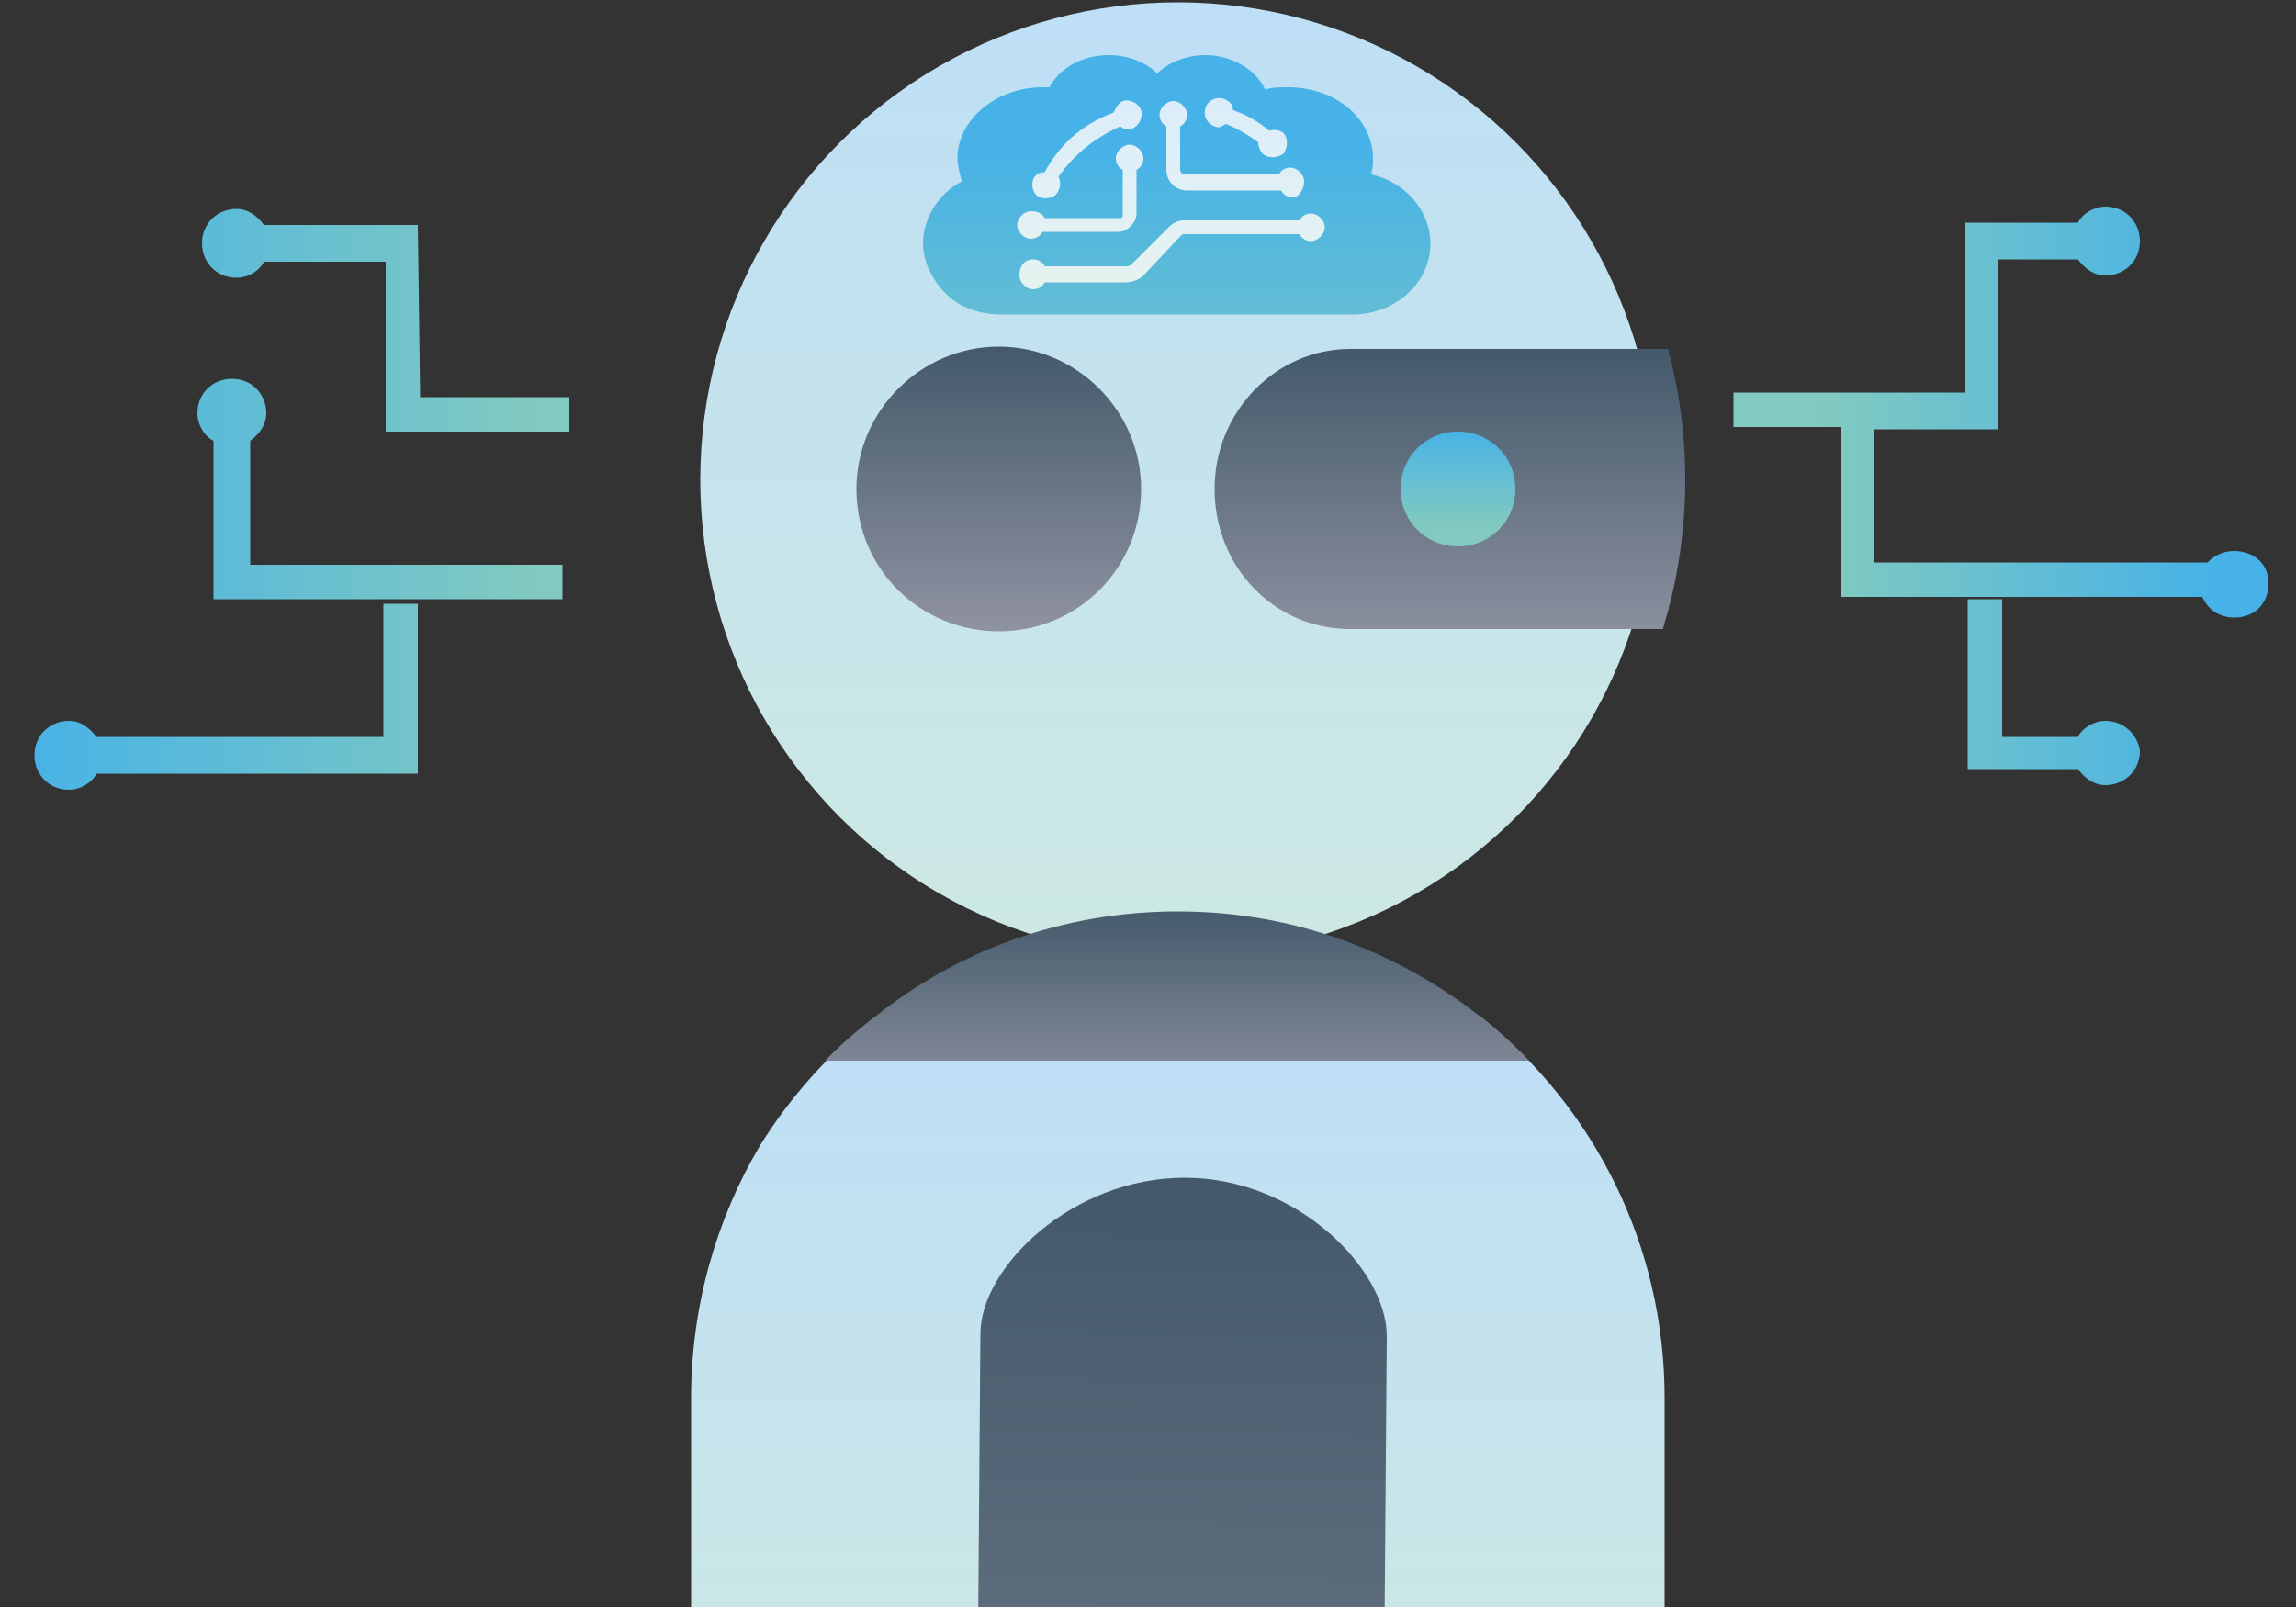 <?xml version="1.0" encoding="utf-8"?>
<!-- Generator: Adobe Illustrator 28.3.0, SVG Export Plug-In . SVG Version: 6.00 Build 0)  -->
<svg version="1.1" id="_レイヤー_2" xmlns="http://www.w3.org/2000/svg" xmlns:xlink="http://www.w3.org/1999/xlink" x="0px"
	 y="0px" viewBox="0 0 100 70" style="enable-background:new 0 0 100 70;" xml:space="preserve">
<rect x="0" y="0" width="100" height="70" fill="#333333" stroke="none"/>
<style type="text/css">
	.st0{clip-path:url(#SVGID_00000037686558299299853970000003811460158210931899_);}
	.st1{fill:url(#SVGID_00000121241539600654462390000009988210704736118944_);}
	.st2{clip-path:url(#SVGID_00000097500470732668142040000004180998353486305960_);}
	.st3{fill:url(#SVGID_00000112595584241150679890000006490842848565703311_);}
	.st4{fill:url(#SVGID_00000073716164281221538150000009282141981231957391_);}
	.st5{clip-path:url(#SVGID_00000078737129033704499940000012064182594847046302_);}
	.st6{fill:url(#SVGID_00000143586188129603344120000009800788522545595327_);}
	.st7{fill:url(#SVGID_00000123402877095259210700000013157551297230767514_);}
	.st8{fill:url(#SVGID_00000005971685190892701780000006149647592828807055_);}
	.st9{fill:url(#SVGID_00000170963543575588715680000005601064423590149022_);}
	.st10{fill:url(#SVGID_00000031171284424707364770000014658916392271015322_);}
	.st11{fill:url(#SVGID_00000140710885252472139620000013873832124135271561_);}
	.st12{fill:url(#SVGID_00000028286393394637341790000003033019382051986562_);}
	.st13{fill:url(#SVGID_00000092432951798984105710000012987792750519735976_);}
	.st14{fill:url(#SVGID_00000103227992211357162480000004431567084695135876_);}
	.st15{fill:url(#SVGID_00000071528478526531419280000000451406873676363173_);}
	.st16{fill:url(#SVGID_00000109003680883797149760000008665597731617165457_);}
	.st17{fill:url(#SVGID_00000011723740864883151070000008708107655983537793_);}
	.st18{fill:url(#SVGID_00000049192114653968377960000012796485720160466364_);}
	.st19{fill:#46B2E7;}
	.st20{fill:url(#SVGID_00000029730881141702564730000012738221336984737683_);}
	.st21{fill:url(#SVGID_00000099636607676679912300000010385839995449236375_);}
</style>
<g id="nyuko">
	<g>
		<defs>
			<rect id="SVGID_1_" x="-3.2" y="-9.9" width="108.8" height="85.1"/>
		</defs>
		<clipPath id="SVGID_00000000209522847571653210000000276006946889079177_">
			<use xlink:href="#SVGID_1_"  style="overflow:visible;"/>
		</clipPath>
		<g style="clip-path:url(#SVGID_00000000209522847571653210000000276006946889079177_);">
			
				<linearGradient id="SVGID_00000083088518923603977630000013105017510322226101_" gradientUnits="userSpaceOnUse" x1="-3211.981" y1="72.434" x2="-3211.981" y2="31.816" gradientTransform="matrix(-1 0 0 -1 -3160.716 72.961)">
				<stop  offset="0" style="stop-color:#BEDFF5"/>
				<stop  offset="1" style="stop-color:#CDE8E3"/>
			</linearGradient>
			<circle style="fill:url(#SVGID_00000083088518923603977630000013105017510322226101_);" cx="51.3" cy="20.9" r="20.8"/>
			<g>
				<defs>
					<circle id="SVGID_00000023279140617512304630000015726285488032817828_" cx="51.3" cy="20.9" r="22.1"/>
				</defs>
				<clipPath id="SVGID_00000071555076276717097060000006347800915085044129_">
					<use xlink:href="#SVGID_00000023279140617512304630000015726285488032817828_"  style="overflow:visible;"/>
				</clipPath>
				<g style="clip-path:url(#SVGID_00000071555076276717097060000006347800915085044129_);">
					
						<linearGradient id="SVGID_00000025400996966016118760000013890729582852715923_" gradientUnits="userSpaceOnUse" x1="-3230.657" y1="57.67" x2="-3230.657" y2="44.738" gradientTransform="matrix(-1 0 0 -1 -3160.71 72.96)">
						<stop  offset="0" style="stop-color:#445A6B"/>
						<stop  offset="1" style="stop-color:#8F92A1"/>
					</linearGradient>
					<path style="fill:url(#SVGID_00000025400996966016118760000013890729582852715923_);" d="M58.8,27.4h22.4
						c3.2,0,5.9-2.7,5.9-6.1l0,0c0-3.3-2.7-6.1-5.9-6.1H58.8c-3.2,0-5.9,2.7-5.9,6.1l0,0C52.9,24.7,55.5,27.4,58.8,27.4z"/>
				</g>
			</g>
			
				<linearGradient id="SVGID_00000086682281910411542810000007100952273783854759_" gradientUnits="userSpaceOnUse" x1="51.265" y1="26.553" x2="51.265" y2="-2.794" gradientTransform="matrix(1 0 0 -1 0 72.96)">
				<stop  offset="0" style="stop-color:#BEDFF5"/>
				<stop  offset="1" style="stop-color:#CDE8E3"/>
			</linearGradient>
			<path style="fill:url(#SVGID_00000086682281910411542810000007100952273783854759_);" d="M30.1,60.9v20.9h42.4V60.9
				c0-6.7-3.1-12.7-8-16.6H38.1c-2,1.6-3.7,3.5-5,5.6C31.2,53.1,30.1,56.9,30.1,60.9z"/>
			<g>
				<defs>
					<path id="SVGID_00000097488070737420621450000002149168130033310610_" d="M33.1,49.9c1.3-2.2,3-4.1,5-5.6l0,0
						c3.6-2.9,8.2-4.6,13.2-4.6s9.5,1.7,13.2,4.6l0,0c4.9,3.9,8,9.9,8,16.6v20.9H30.1V60.9C30.1,56.9,31.2,53.1,33.1,49.9L33.1,49.9
						z"/>
				</defs>
				<clipPath id="SVGID_00000147903516656148621710000015191185064604964001_">
					<use xlink:href="#SVGID_00000097488070737420621450000002149168130033310610_"  style="overflow:visible;"/>
				</clipPath>
				<g style="clip-path:url(#SVGID_00000147903516656148621710000015191185064604964001_);">
					
						<linearGradient id="SVGID_00000109019008692220006680000009878442869634583729_" gradientUnits="userSpaceOnUse" x1="-3211.981" y1="33.403" x2="-3211.981" y2="24.925" gradientTransform="matrix(-1 0 0 -1 -3160.71 72.96)">
						<stop  offset="0" style="stop-color:#445A6B"/>
						<stop  offset="1" style="stop-color:#8F92A1"/>
					</linearGradient>
					<path style="fill:url(#SVGID_00000109019008692220006680000009878442869634583729_);" d="M51.3,39.7c7.1,0,13.6,2.4,18.7,6.5
						H32.5C37.7,42.2,44.2,39.7,51.3,39.7z"/>
				</g>
			</g>
			
				<linearGradient id="SVGID_00000079484014735593670690000009490378413125844133_" gradientUnits="userSpaceOnUse" x1="-3224.237" y1="54.281" x2="-3224.237" y2="50.052" gradientTransform="matrix(-1 0 0 -1 -3160.71 72.96)">
				<stop  offset="0" style="stop-color:#46B2E7"/>
				<stop  offset="1" style="stop-color:#82CABF"/>
			</linearGradient>
			<path style="fill:url(#SVGID_00000079484014735593670690000009490378413125844133_);" d="M61,21.3c0,1.4,1.1,2.5,2.5,2.5
				s2.5-1.1,2.5-2.5c0-1.4-1.1-2.5-2.5-2.5S61,19.9,61,21.3z"/>
			
				<linearGradient id="SVGID_00000160148075265321790200000003232638968216427913_" gradientUnits="userSpaceOnUse" x1="-3204.25" y1="57.721" x2="-3204.25" y2="45.526" gradientTransform="matrix(-1 0 0 -1 -3160.71 72.96)">
				<stop  offset="0" style="stop-color:#445A6B"/>
				<stop  offset="1" style="stop-color:#8F92A1"/>
			</linearGradient>
			<path style="fill:url(#SVGID_00000160148075265321790200000003232638968216427913_);" d="M37.3,21.3c0,3.5,2.8,6.2,6.2,6.2
				c3.5,0,6.2-2.8,6.2-6.2s-2.8-6.2-6.2-6.2C40.1,15.1,37.3,17.9,37.3,21.3z"/>
			
				<linearGradient id="SVGID_00000098204026054290125200000006343289099758277560_" gradientUnits="userSpaceOnUse" x1="-2767.939" y1="-497.561" x2="-2747.972" y2="-548.634" gradientTransform="matrix(-0.935 0.355 -0.355 -0.935 -2712.464 570.156)">
				<stop  offset="0" style="stop-color:#445A6B"/>
				<stop  offset="1" style="stop-color:#8F92A1"/>
			</linearGradient>
			<path style="fill:url(#SVGID_00000098204026054290125200000006343289099758277560_);" d="M51.2,107.8L51.2,107.8
				c-4.9,0-8.8-4-8.8-10.9l0.3-38.8c0-2.9,4-6.8,8.9-6.8l0,0c4.9,0,8.8,4,8.8,6.9l-0.3,38.8C60.1,104,56.1,107.9,51.2,107.8z"/>
			
				<linearGradient id="SVGID_00000161624363289485802490000016846865714673503646_" gradientUnits="userSpaceOnUse" x1="51.301" y1="69.189" x2="51.301" y2="50.758" gradientTransform="matrix(1 0 0 -1 0 72.96)">
				<stop  offset="0.14" style="stop-color:#46B2E7"/>
				<stop  offset="1" style="stop-color:#82CABF"/>
			</linearGradient>
			<path style="fill:url(#SVGID_00000161624363289485802490000016846865714673503646_);" d="M41.2,12.8c-0.6-0.6-1-1.4-1-2.2
				c0-1.1,0.7-2.2,1.7-2.7c-0.1-0.3-0.2-0.7-0.2-1c0-1.7,1.7-3.1,3.7-3.1c0.1,0,0.2,0,0.3,0c0.5-0.9,1.5-1.4,2.6-1.4
				c0.8,0,1.6,0.3,2.1,0.8c0.5-0.5,1.3-0.8,2.1-0.8c1.1,0,2.2,0.6,2.6,1.5c0.3-0.1,0.7-0.1,1-0.1c2.1,0,3.7,1.4,3.7,3.1
				c0,0.2,0,0.5-0.1,0.7c1.5,0.3,2.6,1.6,2.6,3c0,1.7-1.5,3.1-3.4,3.1H43.6C42.7,13.7,41.8,13.4,41.2,12.8L41.2,12.8z"/>
			
				<linearGradient id="SVGID_00000126304798025237851990000016112909429383428782_" gradientUnits="userSpaceOnUse" x1="-3208.008" y1="68.543" x2="-3208.008" y2="60.67" gradientTransform="matrix(-1 0 0 -1 -3160.71 72.96)">
				<stop  offset="0" style="stop-color:#DCEDFA"/>
				<stop  offset="1" style="stop-color:#E5F3F0"/>
			</linearGradient>
			<path style="fill:url(#SVGID_00000126304798025237851990000016112909429383428782_);" d="M48.5,4.9c0.1-0.2,0.2-0.4,0.4-0.5
				c0.3-0.1,0.7,0.1,0.8,0.4c0.1,0.3-0.1,0.7-0.4,0.8c-0.2,0.1-0.4,0-0.5-0.1c-1.1,0.5-2,1.2-2.7,2.2c0.1,0.2,0.1,0.4,0,0.6
				c-0.1,0.3-0.5,0.4-0.8,0.3c-0.3-0.1-0.4-0.5-0.3-0.8c0.1-0.2,0.3-0.3,0.5-0.3C46.2,6.2,47.2,5.4,48.5,4.9L48.5,4.9z"/>
			
				<linearGradient id="SVGID_00000165914678827053604610000017012696789923847055_" gradientUnits="userSpaceOnUse" x1="-3214.918" y1="68.543" x2="-3214.918" y2="60.67" gradientTransform="matrix(-1 0 0 -1 -3160.71 72.96)">
				<stop  offset="0" style="stop-color:#DCEDFA"/>
				<stop  offset="1" style="stop-color:#E5F3F0"/>
			</linearGradient>
			<path style="fill:url(#SVGID_00000165914678827053604610000017012696789923847055_);" d="M55,6.7c-0.1-0.1-0.2-0.3-0.2-0.5
				c-0.4-0.3-0.9-0.6-1.4-0.8c-0.2,0.1-0.3,0.2-0.5,0.1c-0.3-0.1-0.5-0.4-0.4-0.8c0.1-0.3,0.4-0.5,0.8-0.4c0.2,0.1,0.4,0.2,0.4,0.5
				c0.6,0.2,1.1,0.5,1.6,0.9c0.2-0.1,0.5,0,0.6,0.1c0.2,0.2,0.2,0.6,0,0.9C55.6,6.9,55.2,6.9,55,6.7L55,6.7z"/>
			
				<linearGradient id="SVGID_00000023282585771369461560000016668555292779949955_" gradientUnits="userSpaceOnUse" x1="-3211.72" y1="68.543" x2="-3211.72" y2="60.67" gradientTransform="matrix(-1 0 0 -1 -3160.71 72.96)">
				<stop  offset="0" style="stop-color:#DCEDFA"/>
				<stop  offset="1" style="stop-color:#E5F3F0"/>
			</linearGradient>
			<path style="fill:url(#SVGID_00000023282585771369461560000016668555292779949955_);" d="M45,11.3c0.2,0,0.4,0.1,0.5,0.3H49
				c0.1,0,0.2,0,0.3-0.1l1.6-1.6c0.2-0.2,0.4-0.3,0.7-0.3h5c0.1-0.2,0.3-0.3,0.5-0.3c0.3,0,0.6,0.3,0.6,0.6s-0.3,0.6-0.6,0.6
				c-0.2,0-0.4-0.1-0.5-0.3h-5c-0.1,0-0.1,0-0.2,0.1L49.8,12c-0.2,0.2-0.5,0.3-0.8,0.3h-3.5c-0.1,0.2-0.3,0.3-0.5,0.3
				c-0.3,0-0.6-0.3-0.6-0.6C44.4,11.6,44.6,11.3,45,11.3L45,11.3z"/>
			
				<linearGradient id="SVGID_00000045605768217789644710000016640401603197513360_" gradientUnits="userSpaceOnUse" x1="-3214.402" y1="68.543" x2="-3214.402" y2="60.67" gradientTransform="matrix(-1 0 0 -1 -3160.71 72.96)">
				<stop  offset="0" style="stop-color:#DCEDFA"/>
				<stop  offset="1" style="stop-color:#E5F3F0"/>
			</linearGradient>
			<path style="fill:url(#SVGID_00000045605768217789644710000016640401603197513360_);" d="M56.3,8.6c-0.2,0-0.4-0.1-0.5-0.3h-4.1
				c-0.5,0-0.9-0.4-0.9-0.9V5.5c-0.2-0.1-0.3-0.3-0.3-0.5c0-0.3,0.3-0.6,0.6-0.6s0.6,0.3,0.6,0.6c0,0.2-0.1,0.4-0.3,0.5v1.9
				c0,0.1,0.1,0.2,0.2,0.2h4.1c0.1-0.2,0.3-0.3,0.5-0.3c0.3,0,0.6,0.3,0.6,0.6S56.6,8.6,56.3,8.6L56.3,8.6z"/>
			
				<linearGradient id="SVGID_00000005962829683098847040000004935584636964032947_" gradientUnits="userSpaceOnUse" x1="-3207.823" y1="68.543" x2="-3207.823" y2="60.67" gradientTransform="matrix(-1 0 0 -1 -3160.71 72.96)">
				<stop  offset="0" style="stop-color:#DCEDFA"/>
				<stop  offset="1" style="stop-color:#E5F3F0"/>
			</linearGradient>
			<path style="fill:url(#SVGID_00000005962829683098847040000004935584636964032947_);" d="M45.5,9.5h3.3c0.1,0,0.1-0.1,0.1-0.1
				V7.4c-0.2-0.1-0.3-0.3-0.3-0.5c0-0.3,0.3-0.6,0.6-0.6s0.6,0.3,0.6,0.6c0,0.2-0.1,0.4-0.3,0.5v1.9c0,0.4-0.4,0.8-0.8,0.8h-3.3
				c-0.1,0.2-0.3,0.3-0.5,0.3c-0.3,0-0.6-0.3-0.6-0.6c0-0.3,0.3-0.6,0.6-0.6C45.2,9.2,45.4,9.3,45.5,9.5z"/>
		</g>
	</g>
	
		<linearGradient id="SVGID_00000036944912303291853940000005775691640704919959_" gradientUnits="userSpaceOnUse" x1="0.546" y1="59.047" x2="23.625" y2="59.047" gradientTransform="matrix(1 0 0 -1 0 72.96)">
		<stop  offset="0" style="stop-color:#46B2E7"/>
		<stop  offset="1" style="stop-color:#82CABF"/>
	</linearGradient>
	<path style="fill:url(#SVGID_00000036944912303291853940000005775691640704919959_);" d="M18.2,9.8h-6.7c-0.3-0.4-0.7-0.7-1.2-0.7
		c-0.8,0-1.5,0.6-1.5,1.5c0,0.8,0.6,1.5,1.5,1.5c0.5,0,1-0.3,1.2-0.7h5.3v7.4h8v-1.5h-6.5L18.2,9.8L18.2,9.8z"/>
	
		<linearGradient id="SVGID_00000037687588700132615840000006529454889437318534_" gradientUnits="userSpaceOnUse" x1="0.546" y1="51.623" x2="23.625" y2="51.623" gradientTransform="matrix(1 0 0 -1 0 72.96)">
		<stop  offset="0" style="stop-color:#46B2E7"/>
		<stop  offset="1" style="stop-color:#82CABF"/>
	</linearGradient>
	<path style="fill:url(#SVGID_00000037687588700132615840000006529454889437318534_);" d="M10.9,19.2c0.4-0.3,0.7-0.7,0.7-1.2
		c0-0.8-0.6-1.5-1.5-1.5c-0.8,0-1.5,0.6-1.5,1.5c0,0.5,0.3,1,0.7,1.2v6.9h15.2v-1.5H10.9C10.9,24.7,10.9,19.2,10.9,19.2z"/>
	
		<linearGradient id="SVGID_00000182519657945292786490000017169546402531925149_" gradientUnits="userSpaceOnUse" x1="0.546" y1="42.721" x2="23.625" y2="42.721" gradientTransform="matrix(1 0 0 -1 0 72.96)">
		<stop  offset="0" style="stop-color:#46B2E7"/>
		<stop  offset="1" style="stop-color:#82CABF"/>
	</linearGradient>
	<path style="fill:url(#SVGID_00000182519657945292786490000017169546402531925149_);" d="M16.7,32.1H4.2c-0.3-0.4-0.7-0.7-1.2-0.7
		c-0.8,0-1.5,0.6-1.5,1.5c0,0.8,0.6,1.5,1.5,1.5c0.5,0,1-0.3,1.2-0.7h14v-7.4h-1.5L16.7,32.1L16.7,32.1z"/>
	<path class="st19" d="M95.8,25.4c0,0.8,0.6,1.5,1.5,1.5s1.5-0.6,1.5-1.5S98.1,24,97.3,24S95.8,24.6,95.8,25.4z"/>
	
		<linearGradient id="SVGID_00000147936086443685262920000016830275988546349499_" gradientUnits="userSpaceOnUse" x1="96.589" y1="42.721" x2="79.039" y2="42.721" gradientTransform="matrix(1 0 0 -1 0 72.96)">
		<stop  offset="0" style="stop-color:#46B2E7"/>
		<stop  offset="1" style="stop-color:#82CABF"/>
	</linearGradient>
	<path style="fill:url(#SVGID_00000147936086443685262920000016830275988546349499_);" d="M91.7,31.4c-0.5,0-1,0.3-1.2,0.7h-3.3v-6
		h-1.5v7.4h4.8c0.3,0.4,0.7,0.7,1.2,0.7c0.8,0,1.5-0.6,1.5-1.5C93.1,32,92.5,31.4,91.7,31.4L91.7,31.4z"/>
	
		<linearGradient id="SVGID_00000160873711337465962310000013286602198287909035_" gradientUnits="userSpaceOnUse" x1="96.589" y1="55.34" x2="79.039" y2="55.34" gradientTransform="matrix(1 0 0 -1 0 72.96)">
		<stop  offset="0" style="stop-color:#46B2E7"/>
		<stop  offset="1" style="stop-color:#82CABF"/>
	</linearGradient>
	<path style="fill:url(#SVGID_00000160873711337465962310000013286602198287909035_);" d="M81.6,24.7v-6h5.4v-7.4h3.5
		c0.3,0.4,0.7,0.7,1.2,0.7c0.8,0,1.5-0.6,1.5-1.5c0-0.8-0.6-1.5-1.5-1.5c-0.5,0-1,0.3-1.2,0.7h-4.9v7.4H75.5v1.5h4.7v7.4h17v-1.5
		H81.6L81.6,24.7z"/>
</g>
</svg>
